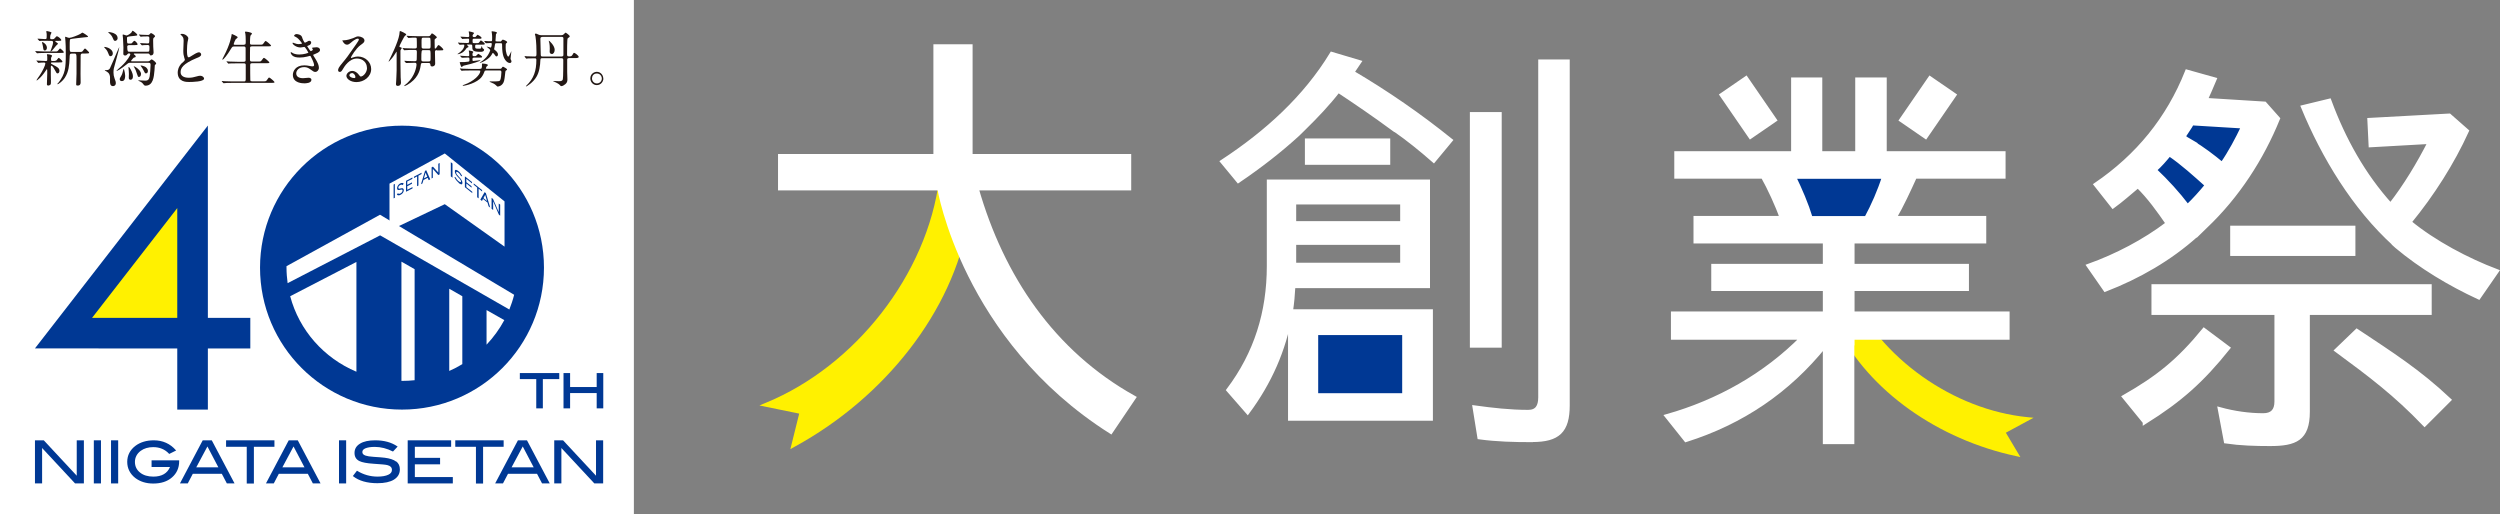 <?xml version="1.0" encoding="UTF-8"?><svg id="_レイヤー_2" xmlns="http://www.w3.org/2000/svg" xmlns:xlink="http://www.w3.org/1999/xlink" viewBox="0 0 223.82 46.02"><rect x="0" y="0" width="223.82" height="46.02" fill="#808080" stroke="none"/><defs><style>.cls-1,.cls-2{fill:none;}.cls-3,.cls-4{fill:#fff;}.cls-3,.cls-2{stroke:#fff;stroke-miterlimit:10;stroke-width:.37px;}.cls-5{fill:#231815;}.cls-6{clip-path:url(#clippath-1);}.cls-7{fill:#003894;}.cls-8{fill:#fff100;}</style><clipPath id="clippath-1"><polygon class="cls-1" points="184.57 44.05 164.35 44.14 164.35 29.26 184.57 29.17 184.57 44.05"/></clipPath></defs><g id="_レイヤー_1-2"><rect class="cls-7" x="117.26" y="28.96" width="9.1" height="7.28"/><polygon class="cls-7" points="158.38 14.77 170.21 14.77 168.21 19.68 161.66 20.04 158.38 14.77"/><polyline class="cls-7" points="195.68 9.13 191.68 14.77 195.5 20.23 202.05 10.76 195.68 9.13"/><path class="cls-8" d="M86.69,19.78c-1.39,8.1-7.46,15.79-15.52,20.2l-.41.23.79-3.18-3.56-.73.62-.26c7.93-3.27,14.4-11.43,15.48-20.04l2.6,3.78Z"/><path class="cls-4" d="M84.09,16.86h-14.25v-2.89h13.91V4.15h3.14v9.82h14.2v2.89h-13.66c2.27,7.93,6.81,14.69,14.08,18.74l-2.06,3.05c-13.15-8.33-15.35-21.79-15.35-21.79Z"/><path class="cls-2" d="M84.09,16.86h-14.25v-2.89h13.91V4.15h3.14v9.82h14.2v2.89h-13.66c2.27,7.93,6.81,14.69,14.08,18.74l-2.06,3.05c-13.15-8.33-15.35-21.79-15.35-21.79Z"/><rect class="cls-3" x="117.01" y="12.58" width="7.27" height="1.99"/><path class="cls-3" d="M124.67,11.48c-1.61-1.18-3.18-2.26-4.86-3.37-.91,1.18-1.97,2.29-3.07,3.37l-.55.54c-1.64,1.5-3.4,2.86-5.33,4.17l-1.42-1.72c3.98-2.61,7.41-5.73,9.79-9.64l2.45.73-.62.92c3.14,1.85,6.03,3.85,8.8,6.08l-1.5,1.81c-1.13-.99-2.3-1.94-3.54-2.8l-.15-.1ZM115.57,27.87h12.53v9.61h-12.6v-9.28c-.55,3.14-1.83,6.03-3.8,8.69l-1.72-1.97c2.48-3.29,3.62-6.98,3.62-11.1v-7.56h14.24v9.35h-12.05c-.04.77-.11,1.53-.22,2.26ZM125.54,18.12h-9.68v1.86h9.68v-1.86ZM125.54,21.74h-9.68v1.97h9.68v-1.97ZM125.72,29.81h-7.89v5.58h7.89v-5.58ZM131.78,10.22h2.48v20.72h-2.48V10.22Z"/><path class="cls-3" d="M137.17,39.4c-1.62,0-3.17-.04-4.72-.25l-.43-2.67c1.59.22,3.17.4,4.8.4.79,0,1.08-.5,1.08-1.3V5.51h2.45v30.78c0,2.31-.87,3.1-3.17,3.1Z"/><rect class="cls-3" x="155.19" y="7.36" width="2.64" height="4.53" transform="translate(22.08 90.34) rotate(-34.5)"/><rect class="cls-3" x="170.32" y="8.3" width="4.53" height="2.64" transform="translate(66.91 146.41) rotate(-55.5)"/><g class="cls-6"><path class="cls-8" d="M164.47,29.3c2.84,5.71,9.08,10.06,16.05,11.54l.36.08-1.3-2.18,2.48-1.34-.52-.05c-6.62-.65-13.25-5.27-15.98-11.42l-1.08,3.39Z"/></g><path class="cls-3" d="M165.83,30.82v8.76h-2.45v-8.66c-3.28,4.08-7.43,6.89-12.44,8.47l-1.7-2.13c4.58-1.3,8.76-3.64,12.12-7.03h-11.58v-2.16h13.6v-2.2h-9.99v-2.06h9.99v-2.2h-11.58v-2.09h7.72c-.4-1.15-1.12-2.7-1.69-3.71h-7.75v-2.09h10.46v-6.6h2.42v6.6h3.32v-6.6h2.45v6.6h10.64v2.09h-7.93c-.54,1.19-1.19,2.6-1.84,3.71h8.04v2.09h-11.79v2.2h10.24v2.06h-10.24v2.2h13.88v2.16h-13.88v.58ZM162.11,19.53h4.98c.61-1.12,1.19-2.45,1.59-3.71h-8.08c.58,1.19,1.12,2.45,1.51,3.71Z"/><path class="cls-3" d="M214.39,21.87c-3.62-3.28-6.37-7.84-8.2-12.28l2.35-.57c1.28,3.47,3.05,6.65,5.48,9.34,1.34-1.72,2.51-3.66,3.53-5.66l-5.31.3-.11-2.26,7.15-.39,1.57,1.38c-1.29,2.83-3.07,5.64-5.14,8.16,2.2,1.82,5.2,3.4,7.82,4.39l-1.62,2.34c-2.63-1.22-5.17-2.75-7.33-4.56l-.2-.18ZM196.62,21.05c-2.36,2.12-5.15,3.72-8.14,4.88l-1.48-2.13c2.48-.89,4.98-2.19,7.08-3.79-.81-1.17-1.66-2.37-2.68-3.36-.77.64-1.46,1.26-2.23,1.82l-1.53-1.94c3.73-2.54,6.47-5.87,8.16-10.11l2.46.69-.4.94-.4.9,5.29.33,1.19,1.34c-1.45,3.56-3.62,6.93-6.48,9.64l-.82.8ZM192.02,37.79l-1.84-2.26c3.03-1.73,4.88-3.22,7.14-5.98l2.15,1.61c-2.34,2.92-4.27,4.64-7.45,6.63ZM206.61,36.87c0,2.42-1.11,2.88-3.38,2.88-1.34,0-2.65-.04-3.95-.23l-.54-2.88c1.27.35,2.61.54,3.88.54.81,0,1.19-.42,1.19-1.23v-7.94h-11.01v-2.38h24.72v2.38h-10.91v8.87ZM195.86,18.47c.61-.58,1.19-1.23,1.73-1.89-1.06-.95-2.19-1.98-3.37-2.78-.42.51-.83.99-1.32,1.42,1.09,1.03,2.06,2.09,2.95,3.26ZM196.07,12.64l.15.09c1,.6,1.88,1.27,2.72,1.97.72-1.03,1.37-2.26,1.9-3.38l-4.6-.28c-.17.34-.51.78-.68,1.07l-.08.11h-.04c.22.16.4.29.63.42ZM219.26,35.8l-2.19,2.19c-2.61-2.72-4.84-4.4-7.87-6.63l1.8-1.73c3.11,2.07,5.53,3.6,8.26,6.17Z"/><rect class="cls-3" x="199.85" y="20.39" width="10.84" height="2.34"/><rect class="cls-4" width="56.75" height="46.02"/><path class="cls-7" d="M18.61,28.46V11.24L3.13,31.19h.02s12.72.01,12.72.01v5.47h2.74v-5.47h3.8v-2.74h-3.8Z"/><polygon class="cls-8" points="8.24 28.46 15.87 18.63 15.87 28.46 8.24 28.46"/><path class="cls-7" d="M7.52,43.28h-.8l-2.95-3.17v3.17h-.64v-3.86h.79l2.95,3.17v-3.17h.64v3.86Z"/><path class="cls-7" d="M9.04,43.28h-.64v-3.86h.64v3.86Z"/><path class="cls-7" d="M10.58,43.28h-.64v-3.86h.64v3.86Z"/><path class="cls-7" d="M13.57,41.21v.6h1.65c-.24.57-.74.86-1.49.86-.49,0-.9-.12-1.2-.37-.3-.24-.45-.56-.45-.95s.18-.74.52-.99c.3-.22.68-.33,1.12-.33.57,0,1.05.2,1.41.59l.02.02.62-.31-.03-.03c-.51-.58-1.17-.88-1.97-.88-.66,0-1.21.17-1.64.49-.49.37-.74.86-.74,1.44s.25,1.08.73,1.45c.43.32.96.49,1.6.49.69,0,1.26-.18,1.68-.55.42-.36.64-.85.64-1.44v-.09h-2.48Z"/><path class="cls-7" d="M21.01,43.28h-.7l-.45-.86h-2.6l-.45.86h-.7l2.04-3.86h.81l2.04,3.86ZM19.55,41.84l-.98-1.87-1,1.87h1.98Z"/><path class="cls-7" d="M24.58,40h-1.85v3.29h-.64v-3.29h-1.85v-.58h4.33v.58Z"/><path class="cls-7" d="M28.71,43.28h-.7l-.45-.86h-2.6l-.45.86h-.7l2.04-3.86h.81l2.04,3.86ZM27.26,41.84l-.98-1.87-1,1.87h1.98Z"/><path class="cls-7" d="M30.99,43.28h-.64v-3.86h.64v3.86Z"/><path class="cls-7" d="M35.46,41.32c-.22-.17-.56-.28-1.02-.34-.16-.02-.49-.05-.99-.08-.33-.02-.58-.06-.72-.11-.2-.07-.29-.17-.29-.32s.09-.25.27-.33c.19-.08.47-.13.84-.13.55,0,1.09.14,1.62.41h.02s.41-.44.41-.44l-.03-.02c-.53-.36-1.19-.54-1.98-.54-.58,0-1.04.1-1.36.3-.33.2-.49.48-.49.83s.15.59.44.73c.24.12.67.2,1.27.24.67.04,1.08.08,1.23.12.28.07.41.21.41.43,0,.18-.1.33-.32.43-.23.11-.55.17-.97.17-.64,0-1.25-.17-1.81-.51l-.03-.02-.37.48.03.02c.52.41,1.25.62,2.17.62.64,0,1.14-.11,1.48-.32.35-.22.53-.52.53-.92,0-.31-.11-.55-.34-.72Z"/><path class="cls-7" d="M40.54,43.28h-4.04v-3.86h3.89v.58h-3.25v.99h2.26v.58h-2.26v1.14h3.4v.58Z"/><path class="cls-7" d="M45.1,40h-1.85v3.29h-.64v-3.29h-1.85v-.58h4.33v.58Z"/><path class="cls-7" d="M49.23,43.28h-.7l-.45-.86h-2.6l-.45.86h-.7l2.04-3.86h.81l2.04,3.86ZM47.78,41.84l-.98-1.87-1,1.87h1.98Z"/><path class="cls-7" d="M54.01,43.28h-.8l-2.95-3.17v3.17h-.64v-3.86h.79l2.95,3.17v-3.17h.64v3.86Z"/><polygon class="cls-7" points="46.54 33.94 48.01 33.94 48.01 36.56 48.6 36.56 48.6 33.94 50.07 33.94 50.07 33.4 46.54 33.4 46.54 33.94"/><polygon class="cls-7" points="53.42 33.4 53.42 34.65 51.04 34.65 51.04 33.4 50.45 33.4 50.45 36.56 51.04 36.56 51.04 35.19 53.42 35.19 53.42 36.56 54.01 36.56 54.01 33.4 53.42 33.4"/><circle class="cls-7" cx="35.99" cy="23.96" r="12.71"/><path class="cls-4" d="M34.03,19.22l-8.38,4.61s0,.08,0,.13c0,.47.04.93.1,1.39l8.28-4.28,11.57,6.64c.17-.43.32-.87.43-1.32l-12-7.16Z"/><path class="cls-4" d="M35.94,23.44v10.66s.03,0,.05,0c.38,0,.76-.02,1.13-.06v-9.94l-1.17-.67Z"/><path class="cls-4" d="M25.98,26.52c.81,3.05,3.02,5.54,5.93,6.76v-9.83l-5.93,3.07Z"/><path class="cls-4" d="M43.56,30.86c.62-.66,1.16-1.4,1.59-2.2l-1.59-.9v3.1Z"/><path class="cls-4" d="M40.22,25.86v7.35c.41-.18.8-.38,1.17-.61v-6.08l-1.17-.67Z"/><polygon class="cls-4" points="45.17 22.08 45.17 18.03 39.82 13.74 34.87 16.44 34.87 20.64 39.82 18.28 45.17 22.08"/><path class="cls-7" d="M35.86,17.44c-.07.04-.13.05-.19.05-.06,0-.1-.03-.14-.08l.09-.11s.06.05.1.05c.04,0,.09,0,.14-.04.06-.03.1-.07.13-.11.03-.04.05-.09.05-.14,0-.03,0-.05-.02-.07-.01-.02-.03-.02-.07-.02-.03,0-.09.01-.16.03-.16.04-.24,0-.24-.15,0-.06.01-.11.04-.17.02-.05.06-.1.1-.15.04-.05.09-.08.15-.11.07-.04.13-.05.18-.04.05,0,.09.02.12.06l-.09.13s-.06-.03-.09-.04c-.03,0-.08,0-.13.03-.05.03-.09.06-.12.1-.03.04-.05.09-.05.14,0,.03,0,.05.02.06.01.02.03.02.06.03.03,0,.07,0,.12-.02.1-.03.18-.03.22,0,.05.03.07.08.07.15,0,.06-.01.12-.04.17-.03.06-.06.11-.11.15-.05.04-.1.08-.16.11Z"/><path class="cls-7" d="M36.35,17.17v-.98l.57-.3v.12l-.46.24v.3l.42-.22v.12l-.42.22v.32l.47-.24v.12l-.59.3Z"/><path class="cls-7" d="M37.34,16.67v-.88l-.28.15v-.12l.68-.36v.12l-.28.15v.88l-.12.06Z"/><path class="cls-7" d="M37.69,16.49l.36-1.19.11-.06.36.82-.14.07-.09-.21-.38.2-.09.3-.13.07ZM37.95,15.97l.3-.15-.15-.36-.15.52Z"/><path class="cls-7" d="M38.64,16v-1.02l.12-.06.48.53v-.79l.12-.07v1.02l-.12.06-.49-.55v.8l-.12.06Z"/><path class="cls-7" d="M41.06,16.35c-.08-.06-.15-.14-.22-.22-.07-.08-.12-.18-.16-.28l.11.02c.03.07.07.13.11.19.04.06.1.12.17.17.07.05.12.08.15.08.04,0,.05-.02.05-.07,0-.03,0-.06-.02-.09-.01-.03-.04-.07-.08-.12-.04-.05-.1-.11-.18-.19-.18-.19-.27-.35-.27-.5,0-.06.01-.1.04-.12.03-.02.07-.02.11,0,.05.02.11.05.17.1.08.06.15.13.2.21.06.08.1.16.14.24h-.1c-.03-.06-.06-.11-.1-.17s-.09-.11-.15-.15c-.05-.04-.1-.07-.14-.07-.04,0-.05.02-.05.07,0,.03,0,.06.02.09.01.03.03.07.07.11.03.04.08.09.14.16.12.12.2.22.25.31.05.09.08.17.08.25,0,.06-.02.1-.04.12-.03.02-.07.02-.12,0-.05-.02-.11-.06-.18-.11Z"/><path class="cls-7" d="M41.62,16.78v-.99l.64.51v.12l-.51-.41v.3l.47.37v.12l-.47-.37v.32l.53.42v.12l-.66-.53Z"/><path class="cls-7" d="M42.72,17.66v-.87l-.31-.25v-.12l.75.6v.12l-.31-.25v.87l-.13-.1Z"/><path class="cls-7" d="M43,17.88l.39-.68.11.09.39,1.3-.15-.12-.09-.33-.41-.33-.09.18-.14-.11ZM43.28,17.74l.32.26-.16-.56-.16.3Z"/><path class="cls-7" d="M44.01,18.7v-.99l.13.1.51,1.17v-.76l.13.1v.99l-.12-.1-.51-1.19v.78l-.13-.1Z"/><polygon class="cls-7" points="40.51 14.64 40.36 14.52 40.36 15.79 40.51 15.91 40.51 14.64"/><polygon class="cls-7" points="35.35 16.46 35.24 16.52 35.24 17.76 35.35 17.71 35.35 16.46"/><path class="cls-5" d="M5.02,4.61c.12,0,.17-.06.24-.15.05-.07.09-.12.12-.12.04,0,.33.26.33.32,0,.08-.03.08-.31.08h-1.35c-.25,0-.31,0-.5.01-.03,0-.18.02-.22.02-.02,0-.03-.01-.04-.02l-.12-.14s-.02-.02-.02-.03c0,0,.02-.01.02-.01.02,0,.12.01.14.01.21.01.52.03.7.03h1ZM4.9,5.45c.12,0,.17-.05.24-.15.05-.06.09-.12.12-.12.04,0,.33.26.33.33,0,.08-.03.08-.31.08h-.63s-.09,0-.09.06c0,.05.02.06.19.15.39.2.57.3.57.54,0,.12-.06.23-.16.23-.09,0-.11-.03-.22-.25-.06-.12-.24-.44-.33-.44-.06,0-.06.09-.06.15,0,.06,0,.57,0,.67,0,.09.01.47.01.55,0,.16,0,.25-.02.29-.01.03-.11.12-.22.12s-.12-.08-.12-.12c0-.16.03-.85.03-.99,0-.31,0-.35-.04-.35-.02,0-.04.04-.06.08-.08.12-.31.46-.55.69-.05.04-.25.23-.28.23-.02,0-.03-.01-.03-.03s.24-.36.29-.43c.26-.39.5-.9.5-1.05,0-.06-.02-.09-.14-.09-.15,0-.26,0-.38.02-.02,0-.08.01-.1.01-.02,0-.03-.01-.04-.03l-.12-.14s-.02-.02-.02-.03c0-.01.01-.01.02-.01,0,0,.13.01.16.01.24.01.52.03.67.03.11,0,.12-.05.12-.12,0-.09,0-.2,0-.29,0-.03-.03-.14-.03-.16,0-.03.04-.04.06-.04.04,0,.4.04.4.15,0,.03-.09.16-.09.18,0,.02,0,.17,0,.19,0,.05.03.09.1.09h.25ZM4.32,3.65c-.35,0-.5,0-.56,0-.03,0-.18.02-.21.02-.02,0-.04-.02-.05-.03l-.12-.13s-.02-.03-.02-.03c0-.01.01-.02.02-.02.1,0,.55.04.64.04.16,0,.16-.01.16-.36,0-.09,0-.15-.02-.22,0-.01-.02-.08-.02-.09,0-.02.01-.05.06-.05.02,0,.41.08.41.14,0,.01-.06.13-.07.16-.03.05-.05.12-.05.25s0,.18.12.18h.12c.07,0,.13-.03.18-.1.13-.15.14-.16.18-.16.12,0,.4.26.4.33,0,.08-.11.08-.28.08h-.23s-.04,0-.04.03c0,.05.25.17.25.22,0,.04-.15.15-.17.18-.06.06-.29.37-.35.43-.04.03-.11.08-.13.08s-.02-.02-.02-.03c0-.02.08-.2.09-.24.11-.3.14-.44.14-.52,0-.1-.02-.15-.16-.15h-.29ZM3.78,3.77c.11,0,.42.22.42.51,0,.1-.06.24-.18.24s-.13-.03-.18-.38c-.03-.15-.03-.17-.08-.32,0-.01-.01-.04,0-.04.01-.01.02-.01.03-.01ZM6.41,4.8c-.17,0-.17.09-.18.39-.03.65-.07,1.22-.42,1.76-.25.38-.61.59-.64.59-.02,0-.04,0-.04-.02,0-.03.11-.13.13-.15.58-.77.63-1.26.63-2.55,0-.64-.01-.79-.03-1.12,0-.06-.03-.34-.03-.36s0-.05.03-.05c.03,0,.17.06.2.07.04.01.09.03.15.03.16,0,.78-.23,1.01-.37.03-.02.13-.1.15-.1.06,0,.51.29.51.35,0,.05-.02.05-.29.07-.12.01-1.21.13-1.27.16-.07.03-.08.05-.08.7,0,.4,0,.45.18.45h.78c.09,0,.15,0,.22-.1.13-.18.15-.2.19-.2.05,0,.07.03.28.24.08.09.09.09.09.12,0,.08-.1.08-.31.08h-.33s-.11.03-.12.15c0,.04-.01,1.56-.01,1.67,0,.12.01.66.01.77,0,.12-.04.28-.26.28-.13,0-.14-.04-.14-.12,0-.05.02-.49.03-.94,0-.2,0-1.12,0-1.4,0-.3-.02-.4-.14-.4h-.32Z"/><path class="cls-5" d="M10.1,4.79c0,.16-.11.24-.2.24-.1,0-.11-.01-.22-.29-.09-.24-.21-.36-.32-.47-.04-.04-.04-.04-.04-.05,0-.01.02-.02.04-.02.1,0,.31.06.42.13.08.05.32.19.32.46ZM10.67,4.22s.01.01.01.02c0,.15-.47,1.77-.49,1.89-.02.11-.03.23-.03.36,0,.18.03.35.09.51.11.31.12.34.12.43,0,.26-.2.28-.26.28-.26,0-.26-.29-.26-.39,0-.04,0-.42,0-.44-.05-.35-.22-.43-.38-.52-.08-.04-.09-.05-.09-.06,0-.02.03-.02.04-.02.2,0,.33,0,.42-.16.07-.12.56-1.29.67-1.54.13-.29.15-.35.17-.35ZM10.53,3.41c0,.2-.17.25-.22.25-.12,0-.14-.08-.23-.29-.03-.08-.12-.25-.35-.43-.02-.02-.04-.03-.04-.05,0-.02.04-.02.06-.02.07,0,.21.03.28.05.11.03.5.14.5.5ZM12.46,3.14s-.02-.03-.02-.04c0-.01.01-.01.02-.01.01,0,.18.02.22.02.13,0,.47.02.58.02.02,0,.09,0,.15-.08.07-.08.08-.09.11-.09.04,0,.36.17.36.29,0,.03-.01.04-.13.15-.03.03-.04.08-.04.21,0,.06,0,.44.01.57,0,.07.03.43.03.5,0,.05,0,.28-.25.28-.06,0-.07-.02-.12-.11-.01-.01-.04-.06-.13-.06h-1.22s-.05,0-.05.04c0,.03.02.04.03.05.04.03.14.1.14.18,0,.06-.05.07-.13.09-.05,0-.09.05-.2.18-.02.02-.09.11-.09.12,0,.04.06.04.08.04h1.41c.06,0,.14,0,.21-.07.09-.09.11-.1.15-.1.07,0,.4.25.4.37,0,.02,0,.05-.03.06-.08.06-.08.06-.09.1,0,.02-.03.38-.03.46-.05.56-.11,1.36-.8,1.36-.06,0-.1-.01-.14-.06-.13-.16-.15-.2-.29-.28-.04-.02-.24-.11-.24-.13,0-.01.03-.01.03-.01.08,0,.51.03.61.03.27,0,.35-.12.4-.39.03-.2.08-.72.08-1,0-.12,0-.21-.18-.21h-1.59c-.16,0-.2,0-.34.12-.63.51-.9.61-.92.61,0,0-.02,0-.02-.02s.37-.34.44-.4c.57-.53.8-1.01.8-1.06s-.05-.09-.12-.09c-.02,0-.08,0-.13.06-.06.08-.11.13-.22.13-.16,0-.16-.12-.16-.18,0-.08.01-.45.01-.53,0-.16-.01-.37-.04-.84,0-.04-.03-.24-.03-.28,0-.05.03-.05.06-.05.04,0,.24.09.28.09.11,0,.41-.2.46-.29.02-.02.06-.14.09-.14.05,0,.42.28.42.37,0,.06-.02.07-.23.09-.63.06-.69.08-.69.18,0,.49,0,.51.16.51.11,0,.22,0,.26-.02.04-.02.18-.23.24-.23.07,0,.29.23.29.31s-.09.08-.26.08h-.51s-.16,0-.16.13c0,.46.07.46.17.46h1.66c.16,0,.16-.02.16-.44,0-.16-.12-.16-.16-.16-.02,0-.22,0-.35.01-.02,0-.13.02-.15.02s-.03-.01-.05-.03l-.11-.12s-.02-.03-.02-.04.01-.01.02-.01c.09,0,.55.03.66.03.15,0,.15-.03.15-.48,0-.05,0-.15-.15-.15s-.31,0-.46.01c-.02,0-.14.02-.15.02-.02,0-.03-.01-.05-.03l-.1-.12ZM11.2,6.84c0,.05,0,.42-.28.42-.06,0-.2,0-.2-.18,0-.06.01-.09.1-.23.12-.18.17-.39.21-.57.01-.05.02-.1.05-.1.02,0,.07.18.1.35.02.16.03.27.03.3ZM11.9,6.84c0,.29-.18.3-.21.3-.13,0-.16-.09-.16-.18,0-.05.01-.29.01-.34,0-.22-.02-.32-.03-.48,0-.03-.01-.1-.01-.11,0-.01.01-.03.03-.03.03,0,.07.05.1.1.07.12.27.44.27.73ZM12.62,6.65c0,.19-.13.24-.18.24-.09,0-.1-.04-.17-.26-.08-.27-.16-.46-.27-.64-.02-.03-.04-.05-.04-.06,0,0,.02,0,.03,0,.02,0,.09.04.13.06.23.15.51.37.51.67ZM13.24,6.35c0,.09-.03.22-.17.22-.09,0-.1-.03-.23-.29-.05-.11-.14-.24-.22-.35-.03-.03-.03-.04-.03-.05,0-.02.02-.02.03-.02.05,0,.23.05.34.1.06.03.28.16.28.38Z"/><path class="cls-5" d="M16.32,5.63c.16-.15.23-.22.23-.29,0-.02-.04-.14-.05-.17-.06-.2-.09-.33-.09-.63,0-.12.03-.75.03-.89,0-.27-.07-.35-.16-.44-.11-.12-.13-.13-.13-.15,0-.02.13-.03.14-.03.3,0,.57.25.57.4,0,.05-.06.29-.07.35-.02.15-.05.4-.05.71,0,.21,0,.64.14.64.07,0,.11-.02.39-.2.06-.04.39-.25.54-.25.12,0,.2.11.2.2,0,.16-.22.25-.41.32-1.25.52-1.43.91-1.43,1.26s.31.5.73.5c.26,0,.47-.05.63-.1.24-.06.29-.08.39-.08.18,0,.35.12.35.26,0,.28-1.07.3-1.35.3-.24,0-1.01,0-1.01-.85,0-.15.04-.52.4-.87Z"/><path class="cls-5" d="M21.84,4c.16,0,.16-.06.16-.33,0-.37-.02-.53-.03-.63,0-.03-.04-.15-.04-.17s.02-.04.06-.04.57.05.57.19c0,.03-.11.13-.13.16-.04.08-.05.51-.05.62,0,.14,0,.2.17.2h.68c.24,0,.27,0,.34-.09.16-.22.17-.24.22-.24.06,0,.48.36.48.41,0,.07-.12.07-.28.07h-1.44c-.06,0-.13,0-.16.09-.01.04-.01.88-.01,1.04,0,.17.01.23.17.23h.52c.25,0,.27,0,.34-.09.16-.22.18-.24.23-.24.06,0,.48.36.48.41,0,.07-.12.07-.28.07h-1.27c-.15,0-.17.05-.17.18,0,.16,0,1.32.01,1.35.02.08.08.09.17.09h.96c.24,0,.27,0,.34-.09.16-.22.17-.25.22-.25.06,0,.48.36.48.41,0,.07-.12.07-.28.07h-3.5c-.46,0-.62.01-.66.02-.02,0-.09.01-.12.01-.02,0-.03-.01-.04-.03l-.11-.12s-.02-.03-.02-.04,0-.01.02-.01c.03,0,.19.02.23.02.26.01.47.02.72.02h1.01c.09,0,.17,0,.17-.19v-1.3c0-.06-.03-.13-.15-.13h-.62c-.46,0-.62.01-.66.01-.02,0-.09.02-.11.02-.02,0-.03-.02-.05-.04l-.11-.12s-.02-.03-.02-.03c0-.01,0-.02.02-.02.04,0,.19.02.23.02.26.01.47.02.72.02h.58c.16,0,.16-.08.16-.17v-1.06c-.01-.1-.06-.14-.15-.14h-.87c-.16,0-.17.02-.31.24-.29.5-.65.94-.73.94-.02,0-.03-.02-.03-.03,0-.01.08-.17.13-.26.58-1.1.68-1.79.7-1.9.01-.1.02-.11.03-.11s.52.21.52.3c0,.04-.17.16-.19.19-.03.04-.17.36-.17.41,0,.07.06.07.13.07h.78Z"/><path class="cls-5" d="M27.02,3.26c.09.33.24.56.27.56.02,0,.11-.02.21-.09.11-.06.12-.08.18-.08.11,0,.18.07.18.16,0,.09-.07.21-.23.26-.02,0-.13.05-.13.06.04.06.27.45.32.45.02,0,.19-.06.19-.15,0-.02-.07-.1-.07-.12,0-.04.05-.05.07-.05.19-.02.3-.03.33-.03.17,0,.31.09.31.24,0,.08-.01.2-.46.37-.14.05-.15.06-.15.08,0,.03,0,.04.17.3.26.41.34.65.34.85,0,.22-.17.37-.31.37s-.17-.03-.51-.27c-.21-.15-.38-.16-.51-.16-.47,0-.7.31-.7.56,0,.4.46.43.6.43.08,0,.44-.04.51-.04.06,0,.25.02.25.19,0,.31-.55.31-.62.31-.15,0-1.04,0-1.04-.76,0-.31.23-.85,1.02-.85.19,0,.29.02.51.06.15.03.19.03.23.03.08,0,.14-.03.14-.11,0-.11-.08-.35-.24-.66-.08-.16-.08-.17-.13-.17-.03,0-.23.06-.27.07-.22.05-.4.08-.63.08-.32,0-.53-.04-.7-.2-.08-.09-.13-.19-.13-.23,0-.04.03-.05.05-.05.03,0,.14.09.17.1.17.08.37.11.55.11.42,0,.82-.14.82-.17s-.29-.51-.36-.51c-.01,0-.29.05-.34.05-.41,0-.72-.29-.72-.39,0-.02.01-.04.04-.04.02,0,.12.04.14.05.17.06.24.08.36.08s.31-.03.31-.06c0-.02-.28-.44-.54-.57-.15-.08-.17-.08-.17-.12,0-.05.1-.15.21-.15.12,0,.43.06.47.23Z"/><path class="cls-5" d="M32.85,6.06c0-.44-.36-.82-.89-.82-.7,0-1.14.74-1.24.91-.11.18-.16.29-.3.29-.13,0-.15-.11-.15-.15,0-.13.04-.25.42-.7.34-.41.4-.48,1.19-1.62.17-.25.25-.37.25-.43,0-.04-.04-.08-.1-.08-.19,0-.51.27-.6.35-.21.18-.28.19-.37.19-.25,0-.41-.35-.41-.37,0-.02.02-.02.13-.02.28,0,.67-.13.82-.19.33-.15.36-.16.48-.16.21,0,.55.13.55.37,0,.16-.12.24-.37.42-.38.28-.84,1.01-.84,1.11,0,.02.02.04.03.04.03-.01.1-.04.13-.05.17-.06.32-.09.46-.09.67,0,1.19.51,1.19,1.12,0,.69-.65,1.17-1.32,1.17-.52,0-.9-.29-.9-.56,0-.19.22-.44.52-.44.25,0,.45.15.6.35.07.1.11.15.18.15.18,0,.55-.33.55-.78ZM31.5,6.55c-.13,0-.22.1-.22.19,0,.14.23.25.45.25.05,0,.09-.04.09-.1,0-.13-.13-.35-.32-.35Z"/><path class="cls-5" d="M35.9,4.42s-.05.06-.05.13c0,.75,0,1.63.02,2.36,0,.08.03.42.03.49,0,.18-.11.29-.28.29-.09,0-.17-.03-.17-.16,0-.04.02-.24.02-.28,0-.06.04-.71.04-.95s0-1.51,0-1.61c0-.04,0-.06-.02-.06-.01,0-.02.02-.08.13-.23.37-.38.53-.51.67-.02.02-.07.08-.09.08-.01,0-.02,0-.02-.02,0-.02.08-.15.09-.18.06-.12.76-1.51.87-2.21.02-.11.02-.12.03-.26,0-.04.02-.06.05-.06.04,0,.54.22.54.31,0,.03-.01.04-.13.13-.05.04-.48.87-.48.93,0,.05.03.06.14.1.05.02.07.02.07.05,0,.03-.01.04-.06.1ZM39.12,4.49c-.1,0-.18.01-.18.16,0,.16.02.9.02,1.04,0,.23-.21.26-.26.26-.15,0-.16-.07-.17-.18-.02-.13-.1-.13-.17-.13h-.51c-.16,0-.16.04-.19.24-.07.52-.31,1.2-1.2,1.72-.07.04-.22.11-.24.11s-.03-.02-.03-.03c0-.03.25-.22.29-.26.65-.6.81-1.42.81-1.65,0-.13-.08-.15-.16-.15-.08,0-.51.01-.68.02-.02,0-.07,0-.08,0-.02,0-.03-.01-.05-.03l-.1-.12s-.02-.02-.02-.04c0,0,.01-.01.02-.01.04,0,.2.02.23.02.22.01.46.02.67.02.16,0,.19-.03.19-.23,0-.09.01-.46.01-.54,0-.18,0-.24-.17-.24h-.16c-.12,0-.48,0-.67.02-.02,0-.09.01-.11.01s-.03-.01-.05-.03l-.1-.12s-.02-.03-.02-.04,0-.01.02-.01c.04,0,.2.02.24.02.24.01.47.02.72.02h.13c.16,0,.17-.06.17-.2,0-.1,0-.64-.01-.68-.01-.08-.07-.09-.13-.09-.14,0-.36,0-.49.02-.02,0-.1.01-.12.01s-.03-.01-.04-.03l-.11-.12s-.02-.03-.02-.04c0,0,0-.01.02-.01.04,0,.2.02.24.02.24.01.47.02.72.02h.98c.09,0,.14-.02.21-.13.07-.1.07-.12.11-.12.06,0,.43.28.43.35,0,.02-.01.05-.13.13-.06.04-.07.05-.07.14,0,.05.01.65.01.66,0,.03,0,.08.05.08.05,0,.11-.09.13-.13.11-.17.12-.18.17-.18.08,0,.42.33.42.39,0,.08-.03.08-.28.08h-.3ZM37.9,4.49c-.16,0-.18,0-.18.81,0,.16.04.2.17.2h.49c.17,0,.17-.04.17-.42,0-.59,0-.59-.17-.59h-.48ZM37.91,3.37c-.17,0-.17.05-.17.45s0,.45.04.49c.04.04.09.04.13.04h.48c.16,0,.16-.05.16-.36,0-.18,0-.5-.02-.54-.03-.08-.11-.08-.15-.08h-.48Z"/><path class="cls-5" d="M42.67,4c-.07,0-.13,0-.13.12,0,.22,0,.24.35.24.08,0,.15,0,.18-.05.02-.02.03-.18.06-.18.01,0,.02.01.02.02,0,.02.03.14.05.16.02.02.14.1.14.13,0,.2-.24.2-.31.2-.75,0-.75-.15-.75-.53,0-.1-.04-.12-.13-.12h-.31s-.04,0-.04.02c0,.02.15.15.15.18,0,.03-.02.03-.08.06-.06.02-.08.04-.1.06-.1.15-.12.17-.23.28-.23.23-.58.28-.58.26s0-.02.07-.06c.25-.17.54-.44.54-.74,0-.05-.04-.06-.07-.06-.05,0-.29.02-.33.02-.02,0-.03-.01-.05-.03l-.1-.12s-.02-.03-.02-.04.01-.01.02-.01c.03,0,.16.01.19.02.07,0,.5.02.61.02.18,0,.18-.03.18-.27,0-.06,0-.12-.08-.12-.09,0-.37.01-.45.02-.01,0-.06.01-.07.01-.02,0-.03-.01-.05-.04l-.1-.12s-.03-.03-.03-.03c0-.01.01-.02.02-.02.09,0,.55.04.66.04.09,0,.11-.06.11-.12,0-.04-.01-.16-.02-.23,0-.02-.03-.11-.03-.13,0,0,0-.03.04-.03,0,0,.44.08.44.15,0,.02-.01.03-.09.13-.03.03-.04.07-.04.11,0,.12.08.12.18.12.04,0,.07,0,.1-.03.03-.03.15-.18.17-.18s.35.19.35.27c0,.09-.03.09-.25.09h-.44c-.11,0-.11.03-.11.25,0,.08,0,.14.12.14h.32s.08,0,.12-.03c.03-.03.16-.22.18-.22.02,0,.35.23.35.31s-.03.08-.28.08h-.44ZM41.19,5.04s-.02-.03-.02-.04c0,0,0-.01.02-.01.11,0,.61.04.71.04s.11-.05.11-.09c0-.01,0-.11-.01-.23,0-.02-.03-.13-.03-.16,0-.02,0-.03.03-.03s.38.06.38.13c0,.02-.05.08-.06.09-.02.02-.02.09-.02.12,0,.1,0,.17.13.17.14,0,.15,0,.18-.02.04-.02.18-.19.21-.19.02,0,.34.19.34.26,0,.08-.03.08-.28.08h-.44c-.14,0-.14.05-.14.19,0,.05,0,.11.08.11.02,0,.21-.02.25-.03.06,0,.33-.04.36-.04.01,0,.03,0,.03.02,0,.04-.68.29-1.43.45-.04,0-.08.02-.1.03-.13.1-.15.11-.16.11-.06,0-.17-.38-.17-.4,0-.04.02-.04.05-.04.34,0,.45,0,.71-.04.04,0,.11-.03.11-.1,0-.24,0-.27-.13-.27-.14,0-.37.02-.47.02-.01,0-.06,0-.07,0-.02,0-.03-.01-.05-.03l-.1-.12ZM44.75,6.16c.08,0,.12,0,.17-.08.03-.05.08-.11.12-.11.02,0,.36.18.36.25,0,.03-.05.06-.07.08-.08.04-.08.05-.09.15-.06.56-.07.61-.11.79-.13.49-.56.51-.58.51s-.04-.01-.13-.1c-.13-.13-.29-.21-.46-.27-.02-.01-.13-.05-.13-.07,0-.01,0-.02.02-.02h.22c.64,0,.66-.03.71-.11.07-.12.11-.56.11-.72,0-.14-.08-.15-.16-.15h-1.16c-.15,0-.17.02-.19.08-.06.15-.11.3-.25.49-.42.56-1.48.8-1.67.8-.02,0-.04-.01-.04-.03s.08-.05.12-.06c.88-.3,1.46-.91,1.46-1.22,0-.06-.04-.06-.17-.06h-.71c-.15,0-.41,0-.63.01-.02,0-.14.02-.15.02-.02,0-.03-.01-.05-.04l-.1-.12s-.02-.03-.02-.03c0-.01.01-.02.02-.02.04,0,.2.02.23.02.15,0,.43.02.73.02h.76c.24,0,.24-.05.24-.43,0-.02,0-.05.06-.05s.47.03.47.14c0,.03-.01.04-.09.1-.05.04-.09.15-.09.19,0,.04.02.04.12.04h1.17ZM44.75,3.73s.08,0,.14-.07c.08-.1.09-.11.13-.11.06,0,.39.13.39.23,0,.02-.06.07-.07.08-.07.05-.07.06-.07.37,0,.53.16.84.23.84.08,0,.26-.47.27-.47s.01.01.01.02c0,.07-.07.51-.07.6,0,.04,0,.08.02.11.06.11.06.12.06.16,0,.05-.03.15-.14.15-.23,0-.47-.26-.58-.6-.06-.19-.12-.44-.12-1.06,0-.1-.04-.11-.11-.11h-.42c-.09,0-.1.06-.11.13,0,.06-.07.38-.07.38,0,.04.01.06.05.09.12.08.29.23.29.4,0,.09-.04.18-.13.18-.06,0-.07-.02-.17-.16-.02-.03-.12-.15-.15-.15-.02,0-.04.01-.04.03-.12.21-.18.32-.46.53-.29.22-.64.34-.66.34,0,0-.02,0-.02-.01s.03-.04.05-.05c.18-.12.32-.22.54-.46.22-.24.35-.6.35-.63,0-.07-.32-.29-.32-.31,0,0,0-.01.02-.01.06,0,.32.09.34.09.07,0,.1-.31.1-.33,0-.04-.03-.08-.07-.08-.07,0-.4.02-.44.02-.02,0-.03-.01-.05-.03l-.1-.12s-.02-.03-.02-.04.01-.01.02-.01c.01,0,.02,0,.08,0,.14.02.37.02.52.02.09,0,.09-.03.09-.33,0-.06,0-.22-.02-.35,0-.02-.03-.15-.03-.17,0-.04.04-.04.06-.04.04,0,.42.04.42.13,0,.03-.07.11-.09.14,0,.03-.04.52-.04.56,0,.08.03.08.14.08h.27Z"/><path class="cls-5" d="M46.99,5.07s-.03-.03-.03-.03c0-.01.01-.02.02-.02.03,0,.16.02.19.02.07,0,.55.02.7.02.16,0,.16-.06.16-.36,0-.96-.09-1.42-.09-1.44,0-.03-.05-.16-.05-.19,0-.06.06-.06.07-.06.05,0,.07,0,.23.08.12.05.15.06.26.06h1.8s.11,0,.17-.04c.04-.03.19-.19.23-.19.02,0,.36.25.36.33,0,.04-.03.06-.06.09-.01,0-.12.08-.13.1-.05.06-.05,1.19-.05,1.42,0,.1,0,.19.16.19.18,0,.24-.01.31-.12.11-.18.11-.2.16-.2.07,0,.41.25.41.36s-.18.11-.37.11h-.5c-.15,0-.16.09-.16.15,0,.15,0,.92,0,1.09,0,.1.02.57.02.67,0,.13-.02.29-.18.42-.11.09-.25.18-.36.18-.06,0-.07-.02-.15-.11-.11-.12-.39-.24-.47-.28-.04-.02-.12-.05-.12-.05,0-.02.01-.02.03-.02.07,0,.4.02.48.02.2,0,.32-.02.36-.17.04-.16.04-1.42.04-1.7,0-.13-.03-.19-.16-.19h-1.72c-.13,0-.16.03-.17.16-.02.51-.09,1.08-.36,1.52-.31.52-.88.85-.91.85,0,0-.03-.01-.03-.02t.04-.05c.68-.64.9-1.34.9-2.31,0-.12-.05-.14-.14-.14-.18,0-.43,0-.6.01-.02,0-.14.02-.15.02-.02,0-.03-.01-.05-.04l-.1-.12ZM48.54,3.31c-.16,0-.16.1-.16.19,0,.2.03,1.21.03,1.26,0,.24,0,.3.16.3h1.71c.16,0,.16-.1.16-.17,0-.18,0-1.45,0-1.48-.01-.07-.06-.11-.15-.11h-1.74ZM49.39,4.83s-.18,0-.18-.21c0-.04.01-.23.01-.26,0-.06,0-.44-.08-.66,0,0-.02-.04-.02-.04s.01-.01.02-.01c.06,0,.52.44.52.81,0,.19-.1.38-.26.38Z"/><path class="cls-5" d="M54.02,7.02c0,.3-.24.6-.59.6s-.58-.3-.58-.6c0-.41.35-.59.58-.59.34,0,.58.29.58.6ZM53,7.02c0,.25.19.45.44.45.23,0,.44-.18.44-.44,0-.21-.16-.45-.45-.45s-.43.23-.43.44Z"/></g></svg>